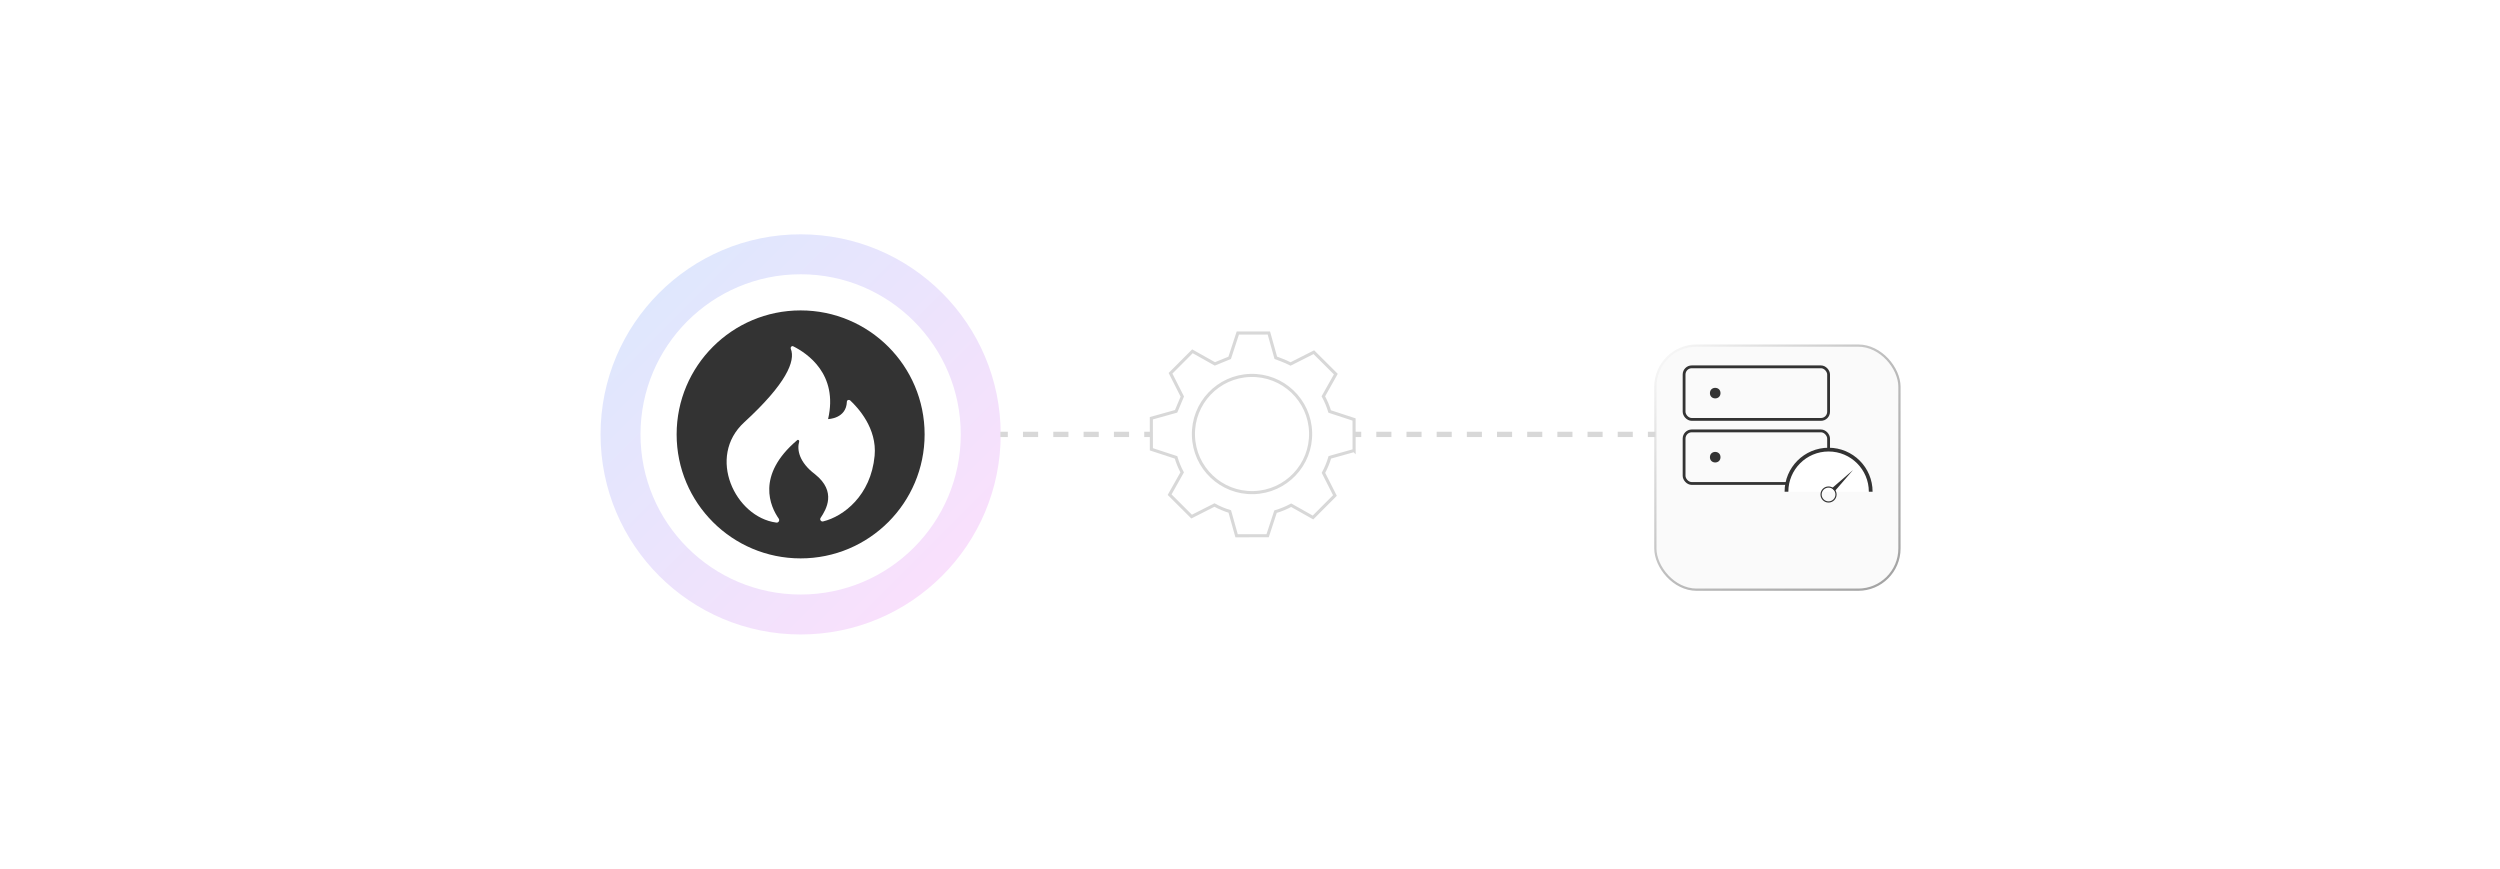 <?xml version="1.0" encoding="UTF-8"?><svg id="_05-Optimize-Database-Performance" xmlns="http://www.w3.org/2000/svg" xmlns:xlink="http://www.w3.org/1999/xlink" viewBox="0 0 860 298.867"><defs><linearGradient id="linear-gradient" x1="226.747" y1="100.766" x2="324.083" y2="198.101" gradientUnits="userSpaceOnUse"><stop offset="0" stop-color="#dfe7fd"/><stop offset=".997" stop-color="#f9e0fc"/></linearGradient><linearGradient id="linear-gradient-2" x1="573.322" y1="111.329" x2="649.532" y2="187.538" gradientUnits="userSpaceOnUse"><stop offset="0" stop-color="#f6f6f6"/><stop offset=".5" stop-color="#bdbdbd"/><stop offset="1" stop-color="#a4a4a4"/></linearGradient><filter id="drop-shadow-2" filterUnits="userSpaceOnUse"><feOffset dx="0" dy="11.432"/><feGaussianBlur result="blur" stdDeviation="8.892"/><feFlood flood-color="#000" flood-opacity=".05"/><feComposite in2="blur" operator="in"/><feComposite in="SourceGraphic"/></filter></defs><circle cx="275.415" cy="149.434" r="42.653" fill="#333" stroke-width="0"/><path d="M267.859,178.366c.497.696-.099,1.591-.895,1.392-14.019-1.889-23.962-22.57-10.937-34.501,14.417-13.224,17.698-21.078,16.008-25.254-.199-.597.298-1.094.795-.895,4.772,2.386,15.61,9.545,12.03,25.055,0,0,6.264-.099,6.463-5.965,0-.597.696-.795,1.094-.497,2.684,2.486,9.346,9.644,8.451,19.09-1.292,13.721-10.738,20.879-17.698,22.57-.696.199-1.292-.597-.895-1.193,1.988-2.983,5.568-9.048-1.889-15.013-5.568-4.176-6.264-8.551-5.468-11.235.099-.497-.398-.795-.696-.497-14.317,12.13-9.147,22.967-6.363,26.944Z" fill="#fff" stroke-width="0"/><path d="M275.415,80.606c-38.011,0-68.827,30.816-68.827,68.827s30.816,68.827,68.827,68.827,68.827-30.816,68.827-68.827-30.816-68.827-68.827-68.827ZM275.415,204.517c-30.428,0-55.084-24.656-55.084-55.084s24.656-55.084,55.084-55.084,55.084,24.656,55.084,55.084-24.656,55.084-55.084,55.084Z" fill="url(#linear-gradient)" stroke-width="0"/><rect x="569.442" y="107.449" width="83.97" height="83.97" rx="14.183" ry="14.183" fill="#fafafa" filter="url(#drop-shadow-2)" stroke="url(#linear-gradient-2)" stroke-miterlimit="10" stroke-width=".775"/><rect x="579.329" y="126.187" width="49.707" height="18.091" rx="2.635" ry="2.635" fill="none" stroke="#333" stroke-miterlimit="10" stroke-width=".969"/><circle cx="590.033" cy="135.233" r="1.818" fill="#333" stroke-width="0"/><rect x="579.329" y="148.226" width="49.707" height="18.091" rx="2.635" ry="2.635" fill="none" stroke="#333" stroke-miterlimit="10" stroke-width=".969"/><circle cx="590.033" cy="157.272" r="1.818" fill="#333" stroke-width="0"/><path d="M614.545,169.155c0-8.003,6.487-14.49,14.49-14.49s14.49,6.487,14.49,14.49" fill="#fff" stroke="#333" stroke-miterlimit="10" stroke-width="1.293"/><circle cx="629.018" cy="170.109" r="2.571" fill="none" stroke="#333" stroke-miterlimit="10" stroke-width=".409"/><polygon points="637.433 161.694 631.223 168.884 630.242 167.904 637.433 161.694 637.433 161.694" fill="#333" stroke-width="0"/><line x1="396.184" y1="149.434" x2="393.614" y2="149.434" fill="none" stroke="#d8d8d8" stroke-miterlimit="10" stroke-width="1.827"/><line x1="388.4" y1="149.434" x2="349.298" y2="149.434" fill="none" stroke="#d8d8d8" stroke-dasharray="0 0 5.214 5.214" stroke-miterlimit="10" stroke-width="1.827"/><line x1="346.691" y1="149.434" x2="344.121" y2="149.434" fill="none" stroke="#d8d8d8" stroke-miterlimit="10" stroke-width="1.827"/><line x1="569.442" y1="149.434" x2="566.873" y2="149.434" fill="none" stroke="#d8d8d8" stroke-miterlimit="10" stroke-width="1.827"/><line x1="561.682" y1="149.434" x2="470.856" y2="149.434" fill="none" stroke="#d8d8d8" stroke-dasharray="0 0 5.19 5.19" stroke-miterlimit="10" stroke-width="1.827"/><line x1="468.26" y1="149.434" x2="465.691" y2="149.434" fill="none" stroke="#d8d8d8" stroke-miterlimit="10" stroke-width="1.827"/><path d="M465.812,154.987l-.013-10.684-8.39-2.75c-.54-1.794-1.264-3.546-2.177-5.224l4.293-7.628-7.564-7.545-8.003,4.052c-1.675-.893-5.082-2.126-5.082-2.126l-2.385-8.523-10.684.013-2.795,8.529-5.094,2.085-7.713-4.34-7.545,7.564,4.055,8.008-2.128,5.077-8.523,2.385.013,10.684,8.48,2.779c.521,1.772,1.221,3.501,2.107,5.158l-4.313,7.665,7.564,7.545,7.861-3.98c1.69.928,3.456,1.67,5.269,2.216l2.34,8.36,10.684-.013,2.713-8.279c1.853-.54,3.658-1.282,5.385-2.218l7.505,4.223,7.545-7.564-3.945-7.791c.926-1.715,1.655-3.507,2.193-5.342l8.348-2.336ZM431.218,169.459c-11.141.289-20.387-8.491-20.676-19.631-.289-11.14,8.49-20.388,19.631-20.677,11.141-.289,20.387,8.491,20.676,19.631.289,11.14-8.49,20.388-19.631,20.677Z" fill="none" stroke="#d8d8d8" stroke-miterlimit="10" stroke-width="1.067"/></svg>